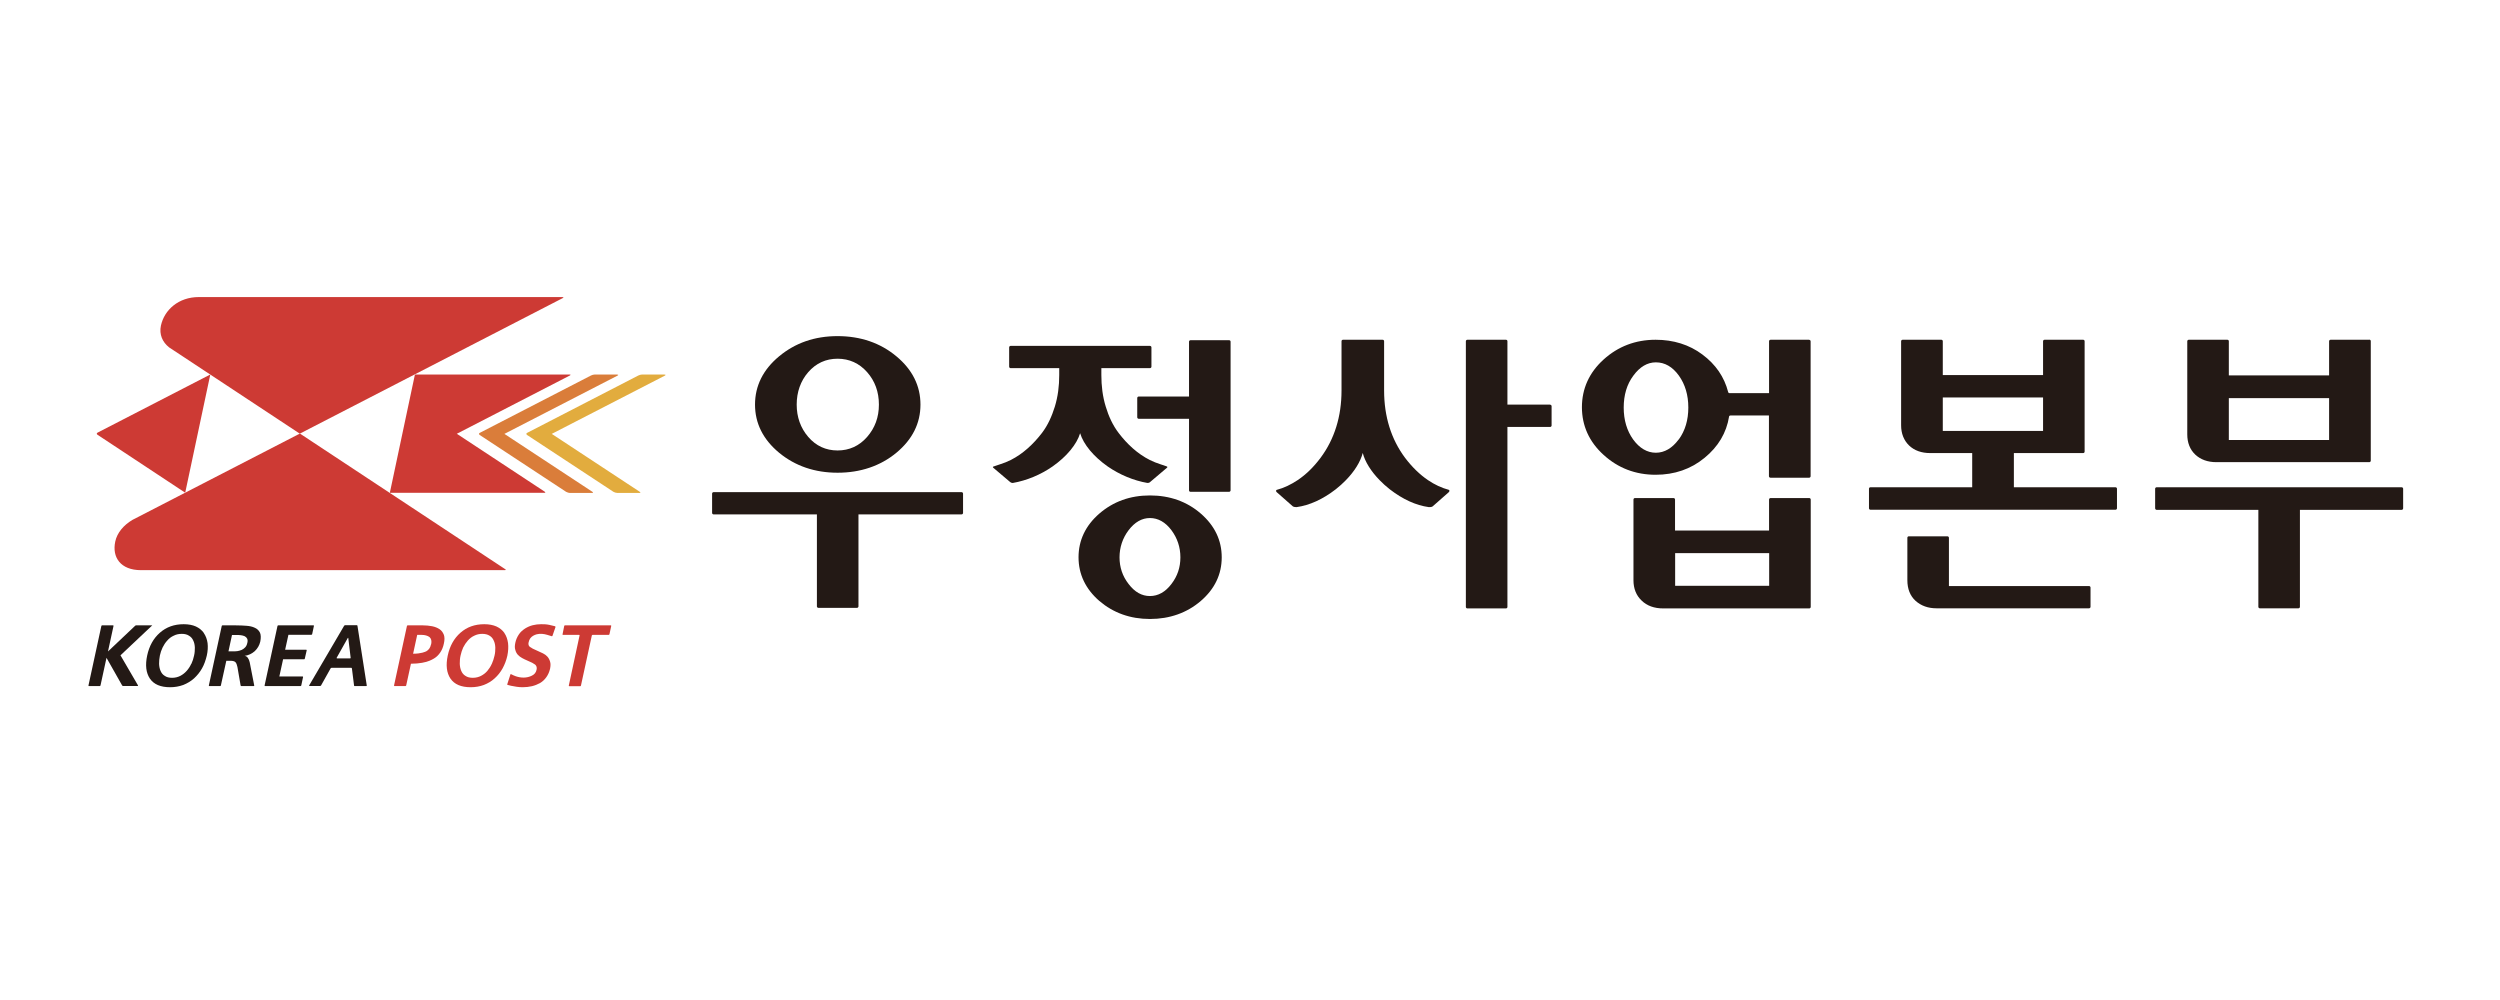 <?xml version="1.0" encoding="UTF-8"?>
<svg id="Layer_2" data-name="Layer 2" xmlns="http://www.w3.org/2000/svg" viewBox="0 0 220.16 88.06">
  <defs>
    <style>
      .cls-1 {
        fill: none;
      }

      .cls-1, .cls-2, .cls-3, .cls-4, .cls-5 {
        stroke-width: 0px;
      }

      .cls-2 {
        fill: #231915;
      }

      .cls-3 {
        fill: #e2ac3e;
      }

      .cls-4 {
        fill: #cd3a34;
      }

      .cls-5 {
        fill: #da7d3a;
      }
    </style>
  </defs>
  <g id="_고객사" data-name="고객사">
    <g>
      <rect class="cls-1" width="220.16" height="88.06"/>
      <g>
        <g>
          <g>
            <path class="cls-4" d="m8.59,38.1c-.09.05-.09.13,0,.19h0l7.72,5.1,2.21-10.41-9.93,5.12Z"/>
            <path class="cls-5" d="m54.34,32.98h-1.95c-.1,0-.26.04-.35.09l-9.79,5.05c-.09.04-.09.13,0,.19h0l7.6,5c.09.05.24.1.34.1h1.95c.1,0,.11-.04.03-.1l-7.75-5.1,9.96-5.13c.09-.05.08-.09-.02-.09Z"/>
            <path class="cls-4" d="m50.15,32.98h-13.61l-2.21,10.42h13.61c.1,0,.11-.04.03-.1l-7.74-5.1,9.95-5.13c.09-.05.08-.09-.02-.09Z"/>
            <path class="cls-3" d="m58.51,32.98h-1.95c-.1,0-.26.04-.35.09l-9.79,5.05c-.09.04-.09.13,0,.19h0l7.6,5c.08.05.24.1.34.1h1.95c.1,0,.12-.04.03-.1l-7.75-5.1,9.96-5.13c.09-.05.08-.09-.02-.09Z"/>
            <path class="cls-4" d="m49.55,26.16H17.51c-1.79,0-3.04,1.13-3.34,2.52-.16.77.13,1.44.72,1.91l11.51,7.6h0s0,0,0,0l23.16-11.94c.09-.05.08-.08-.02-.08Z"/>
            <path class="cls-4" d="m44.47,50.11h0l-18.06-11.93h0s0,0,0,0l-14.74,7.6c-.78.46-1.36,1.14-1.52,1.91-.3,1.39.47,2.52,2.26,2.52h32.04c.1,0,.12-.04.03-.1Z"/>
          </g>
          <g>
            <path class="cls-4" d="m44.42,55.74c-.17-.24-.4-.43-.7-.57-.3-.13-.65-.2-1.07-.2-.84,0-1.53.25-2.1.75-.57.5-.94,1.17-1.12,2.01-.18.85-.1,1.52.24,2.03.35.51.94.76,1.78.76.42,0,.81-.07,1.16-.2.36-.14.68-.33.95-.58.28-.25.51-.54.7-.88.18-.33.33-.71.42-1.12.08-.4.1-.77.06-1.11-.05-.34-.15-.63-.32-.88Zm-1.11,2.72c-.1.23-.24.44-.39.62-.16.19-.35.33-.56.44-.21.11-.46.17-.72.17s-.48-.05-.65-.17c-.17-.1-.29-.25-.37-.44-.08-.18-.12-.39-.13-.62,0-.24.01-.48.07-.73.05-.24.13-.48.23-.71.11-.22.25-.43.41-.61.17-.19.35-.33.57-.43.22-.11.45-.16.7-.16s.47.05.64.16c.17.1.29.24.37.43.09.18.13.39.14.62,0,.23-.01.47-.07.71-.06.25-.13.49-.24.73Z"/>
            <path class="cls-2" d="m17.95,55.74c-.17-.24-.4-.43-.7-.57-.29-.13-.65-.2-1.07-.2-.84,0-1.53.25-2.1.75-.57.5-.94,1.17-1.12,2.01-.18.85-.1,1.52.24,2.03.35.51.94.76,1.78.76.42,0,.8-.07,1.16-.2.35-.14.67-.33.95-.58.27-.25.51-.54.7-.88.19-.33.32-.71.42-1.12.09-.4.11-.77.07-1.11-.05-.34-.16-.63-.33-.88Zm-1.11,2.72c-.1.23-.24.44-.4.62-.16.18-.35.33-.56.44-.22.11-.45.17-.72.17s-.48-.05-.65-.17c-.17-.1-.29-.25-.37-.44-.08-.18-.12-.39-.13-.62,0-.24.02-.48.07-.73.05-.24.13-.48.24-.71.11-.22.24-.43.41-.61.16-.19.35-.33.57-.43.21-.11.45-.16.71-.16s.46.05.63.16c.17.1.3.24.38.43.09.18.13.39.14.62,0,.23-.01.47-.07.71-.05.25-.13.49-.24.73Z"/>
            <path class="cls-4" d="m48.88,55.15s-.48-.12-.5-.12c-.28-.06-.5-.06-.73-.06-.25,0-.5.03-.74.09-.24.06-.46.16-.67.29-.21.14-.4.3-.54.51-.15.22-.26.46-.32.75-.05.24-.06.45,0,.62.04.17.12.32.23.44.11.11.23.21.37.28.13.08.3.15.5.24.3.12.52.24.65.34.12.11.17.26.12.46-.05.23-.18.4-.41.51-.45.23-.97.21-1.43.05-.14-.05-.27-.11-.4-.18-.02-.02-.05,0-.06.02,0,0-.28.85-.28.87,0,.03,0,.05.04.06.04,0,.15.04.28.07.34.07.68.13,1.03.13.29,0,.56-.03.82-.09.26-.06.5-.16.72-.28.22-.13.4-.3.55-.51.15-.21.26-.45.33-.74.05-.25.06-.46,0-.64-.05-.17-.13-.32-.24-.44-.11-.12-.24-.21-.38-.28-.14-.07-.31-.15-.52-.24-.29-.12-.5-.23-.62-.32-.13-.09-.17-.23-.13-.41.03-.14.08-.26.15-.36.08-.1.16-.17.25-.22.1-.06.2-.1.31-.13.31-.08.64-.04.94.05l.39.12s.05,0,.06-.03l.27-.78s0-.05-.03-.06Z"/>
            <path class="cls-4" d="m39.09,55.91c-.08-.21-.2-.38-.38-.5-.18-.12-.4-.21-.65-.26-.26-.05-.54-.08-.85-.08h-1.31s-.05.02-.06.04l-1.14,5.26s.01.05.04.05h.97s.05-.02.06-.05l.42-1.92c.74,0,1.33-.13,1.63-.26h0c.14-.06.27-.12.4-.2.22-.13.4-.31.55-.53.15-.22.26-.49.32-.79.07-.3.07-.56,0-.77Zm-1.13.83c-.06.29-.2.49-.41.61-.09.05-.47.22-1.17.22l.36-1.66h.38c.3,0,.53.07.7.19.16.14.21.35.15.64Z"/>
            <path class="cls-4" d="m53.61,55.91s.05-.02.06-.05l.16-.75s-.01-.04-.04-.04h-4.04s-.06.02-.06.04c0,0-.15.73-.15.75,0,.02,0,.05.04.05h1.43s.04.02.03.05l-.95,4.42s.01.05.04.05h.98s.05-.02.05-.05l.96-4.42s.03-.05.06-.05h1.44Z"/>
            <path class="cls-2" d="m22.89,55.71c-.1-.2-.25-.34-.46-.43-.21-.1-.45-.15-.71-.17-.27-.02-.61-.04-1.02-.04h-1.11s-.05.02-.06.04l-1.14,5.26s.01.05.04.05h.97s.05-.02.05-.05l.48-2.18h.35c.22,0,.37.04.45.12.08.08.14.23.18.43l.28,1.63s.03.05.06.05h1.1s.05-.02.04-.05l-.4-2.05c-.03-.15-.09-.28-.16-.38-.07-.1-.16-.17-.29-.18.35-.05.65-.2.9-.42.25-.24.4-.51.48-.83.07-.34.06-.61-.03-.81Zm-1.11.9c-.03.16-.09.29-.18.39-.09.1-.19.17-.31.23-.12.05-.25.09-.38.11-.13.02-.27.02-.43.02h-.36l.31-1.44h.36c.17,0,.31,0,.43.02.12.01.23.05.33.09.1.05.17.12.22.22.04.09.05.22.01.37Z"/>
            <path class="cls-2" d="m27.65,55.11s-.01-.04-.04-.04h-3.11s-.05.02-.06.04l-1.14,5.26s.01.05.04.05h3.13s.05-.02.06-.05l.16-.75s-.01-.05-.04-.05h-2.05l.33-1.51h1.86s.05-.02.05-.05l.17-.74s0-.05-.04-.05h-1.86l.29-1.32h2.03s.05-.02.06-.05l.16-.75Z"/>
            <path class="cls-2" d="m13.4,55.07h-1.41s-.06.01-.08.03l-2.4,2.27.49-2.26s-.01-.04-.04-.04h-.97s-.05.02-.06.04l-1.14,5.26s.01.05.03.05h.97s.05-.02.06-.05l.53-2.44h0l1.38,2.44s.04.04.07.04h1.3s.04-.02.03-.04l-1.55-2.66,2.79-2.63s.01-.03-.01-.03Z"/>
            <path class="cls-2" d="m31.49,55.11s-.03-.05-.06-.05h-1.05s-.06.02-.07.04l-3.09,5.27s0,.04.03.04h.95s.06-.02.07-.04l.85-1.52s.05-.04.07-.04h1.75s.05.02.05.05h0s.19,1.51.19,1.51c0,.03.02.05.05.05h1.03s.05-.02.04-.05l-.82-5.26Zm-1.82,2.87s-.03-.02-.03-.04l.99-1.76s.04-.02.04,0h0l.21,1.75s-.01.05-.04.05h-1.18Z"/>
          </g>
        </g>
        <g>
          <path class="cls-2" d="m84.68,45.3c.07,0,.13-.06.13-.13v-1.7c0-.07-.06-.13-.13-.13h-21.84c-.07,0-.13.06-.13.13v1.7c0,.07.06.13.13.13h9.1v8.1c0,.07.06.13.13.13h3.4c.07,0,.13-.06.13-.13v-8.1h9.07Z"/>
          <path class="cls-2" d="m68.61,39.87c1.42,1.17,3.15,1.76,5.15,1.76s3.77-.59,5.18-1.76c1.41-1.17,2.12-2.59,2.12-4.24s-.71-3.08-2.12-4.25c-1.41-1.18-3.16-1.78-5.18-1.78s-3.73.6-5.15,1.78c-1.41,1.17-2.12,2.6-2.12,4.25s.71,3.07,2.12,4.24Zm2.57-7.1c.68-.78,1.55-1.18,2.58-1.18s1.91.4,2.6,1.18c.69.78,1.04,1.74,1.04,2.86s-.35,2.06-1.04,2.85c-.69.79-1.57,1.19-2.6,1.19s-1.9-.4-2.58-1.19c-.68-.79-1.02-1.75-1.02-2.85s.34-2.08,1.02-2.86Z"/>
          <path class="cls-2" d="m104.71,43.18c0,.08.06.13.13.13h3.4c.07,0,.13-.06.13-.13v-13.09c0-.08-.06-.13-.13-.13h-3.4c-.07,0-.13.06-.13.13v4.83h-4.43c-.07,0-.13.06-.13.13v1.7c0,.07.06.13.13.13h4.43v6.3Z"/>
          <path class="cls-2" d="m105.75,45.23h0c-1.22-1.06-2.73-1.6-4.48-1.6s-3.23.54-4.46,1.6c-1.22,1.06-1.83,2.36-1.83,3.85s.62,2.79,1.83,3.84c1.23,1.05,2.72,1.59,4.46,1.59s3.26-.54,4.48-1.59c1.22-1.05,1.84-2.34,1.84-3.84s-.62-2.79-1.84-3.85Zm-2.59,6.2c-.53.7-1.17,1.06-1.89,1.06s-1.34-.35-1.88-1.06c-.54-.69-.8-1.48-.8-2.35s.27-1.69.8-2.39c.54-.71,1.17-1.07,1.88-1.07s1.36.36,1.89,1.07c.52.7.79,1.5.79,2.39s-.26,1.66-.79,2.35Z"/>
          <path class="cls-2" d="m136.51,35.63h-3.76v-5.58c0-.08-.06-.13-.13-.13h-3.4c-.07,0-.13.06-.13.13v23.4c0,.07.06.13.13.13h3.4c.07,0,.13-.06.13-.13v-15.85h3.76c.07,0,.13-.06.13-.13v-1.7c0-.07-.06-.13-.13-.13Z"/>
          <path class="cls-2" d="m127.6,43.14c-.64-.17-1.26-.46-1.85-.86-.72-.49-1.4-1.15-2.02-1.97-1.22-1.64-1.84-3.63-1.84-5.92v-4.34c0-.08-.06-.13-.13-.13h-3.49c-.08,0-.13.06-.13.13v4.34c0,2.28-.62,4.28-1.84,5.92-.62.83-1.29,1.48-2.02,1.97-.59.39-1.2.69-1.85.86-.06.01-.08.14,0,.2.38.33,1.13,1,1.42,1.25.06.05.26.08.33.07,1.15-.16,2.31-.69,3.45-1.57.33-.26.63-.53.9-.81.75-.77,1.27-1.6,1.48-2.39.2.78.73,1.62,1.48,2.39.27.28.57.55.9.81,1.14.88,2.29,1.41,3.44,1.57.08.01.28-.01.34-.07.28-.25,1.04-.92,1.42-1.25.08-.07.06-.19,0-.2Z"/>
          <path class="cls-2" d="m159.33,29.92h-3.4c-.08,0-.14.06-.14.13v4.57h-3.49c-.06,0-.1-.04-.11-.09-.34-1.33-1.1-2.44-2.27-3.31-1.16-.87-2.56-1.3-4.12-1.3-1.77,0-3.31.59-4.58,1.74-1.27,1.15-1.91,2.57-1.91,4.2s.64,3.05,1.91,4.2c1.27,1.16,2.81,1.75,4.58,1.75,1.66,0,3.11-.5,4.31-1.49,1.2-.98,1.93-2.2,2.16-3.64,0-.05.06-.09.11-.09h3.4v5.35c0,.07.06.13.14.13h3.4c.07,0,.13-.06.13-.13v-11.88c0-.08-.06-.13-.13-.13Zm-11.5,8.78c-.57.77-1.25,1.17-2.01,1.17s-1.44-.4-2-1.17c-.55-.77-.83-1.71-.83-2.81s.28-2.05.85-2.81c.57-.78,1.24-1.17,1.98-1.17.79,0,1.47.39,2.03,1.17.55.77.83,1.71.83,2.81s-.28,2.04-.84,2.81Z"/>
          <path class="cls-2" d="m211.5,42.91h-21.58c-.07,0-.13.06-.13.13v1.72c0,.07.06.14.13.14h8.96v8.54c0,.07.06.13.13.13h3.4c.07,0,.13-.06.13-.13v-8.54h8.96c.07,0,.13-.06.13-.14v-1.72c0-.07-.06-.13-.13-.13Z"/>
          <path class="cls-2" d="m183.97,51.61h-12.34v-4.25c0-.07-.06-.13-.13-.13h-3.4c-.08,0-.13.06-.13.13v3.73c0,.77.24,1.38.72,1.82.49.44,1.11.66,1.85.66h13.43c.07,0,.13-.06.13-.13v-1.7c0-.07-.06-.13-.13-.13Z"/>
          <path class="cls-2" d="m186.31,42.91h-8.96v-3.01h6.1c.07,0,.13-.05.13-.13v-9.72c0-.08-.06-.13-.13-.13h-3.4c-.07,0-.13.06-.13.13v2.98h-8.83v-2.98c0-.08-.06-.13-.13-.13h-3.4c-.08,0-.14.06-.14.13v7.4c0,.73.24,1.33.7,1.78.47.45,1.1.67,1.87.67h3.69v3.01h-8.96c-.08,0-.13.06-.13.13v1.72c0,.07.06.13.13.13h21.58c.07,0,.13-.06.13-.13v-1.72c0-.07-.06-.13-.13-.13Zm-15.22-4.96v-2.95h8.83v2.95h-8.83Z"/>
          <path class="cls-2" d="m208.64,29.92h-3.4c-.07,0-.13.06-.13.13v3.01h-8.83v-3.01c0-.08-.06-.13-.13-.13h-3.4c-.07,0-.13.06-.13.13v8.2c0,.73.23,1.33.7,1.78.47.44,1.09.67,1.87.67h13.46c.07,0,.13-.06.13-.13v-10.53c0-.08-.06-.13-.13-.13Zm-3.53,8.83h-8.83v-3.69h8.83v3.69Z"/>
          <path class="cls-2" d="m159.33,43.86h-3.4c-.08,0-.14.06-.14.13v2.73h-8.28v-2.73c0-.07-.06-.13-.13-.13h-3.4c-.07,0-.13.06-.13.13v7.11c0,.73.24,1.34.72,1.79.47.46,1.11.69,1.91.69h12.85c.07,0,.13-.06.13-.13v-9.46c0-.07-.06-.13-.13-.13Zm-3.53,7.73h-8.28v-2.88h8.28v2.88Z"/>
          <path class="cls-2" d="m102.77,41.08c-.2-.06-.39-.13-.59-.2-.31-.1-.62-.22-.92-.37-1.09-.55-2-1.4-2.74-2.37-.53-.69-.89-1.49-1.14-2.32-.28-.9-.39-1.84-.39-2.79v-.61h4.28c.07,0,.13-.06.13-.13v-1.7c0-.07-.06-.13-.13-.13h-12.27c-.07,0-.13.06-.13.13v1.7c0,.07.06.13.13.13h4.28v.61c0,.94-.11,1.88-.39,2.79-.26.83-.61,1.63-1.14,2.32-.74.96-1.65,1.82-2.74,2.37-.3.15-.6.27-.92.37-.2.07-.39.14-.59.2-.07.01-.08.07-.03.11l1.5,1.27c.06.05.16.08.23.07,1.21-.21,2.46-.73,3.49-1.45,1.24-.87,2.13-1.94,2.43-2.93,0,.01,0,.02,0,.02,0,0,0,0,0-.02.3.99,1.19,2.06,2.43,2.93,1.04.72,2.28,1.24,3.49,1.45.08.01.18-.02.23-.07l1.5-1.27c.06-.05.04-.1-.03-.11Z"/>
        </g>
      </g>
    </g>
  </g>
</svg>
